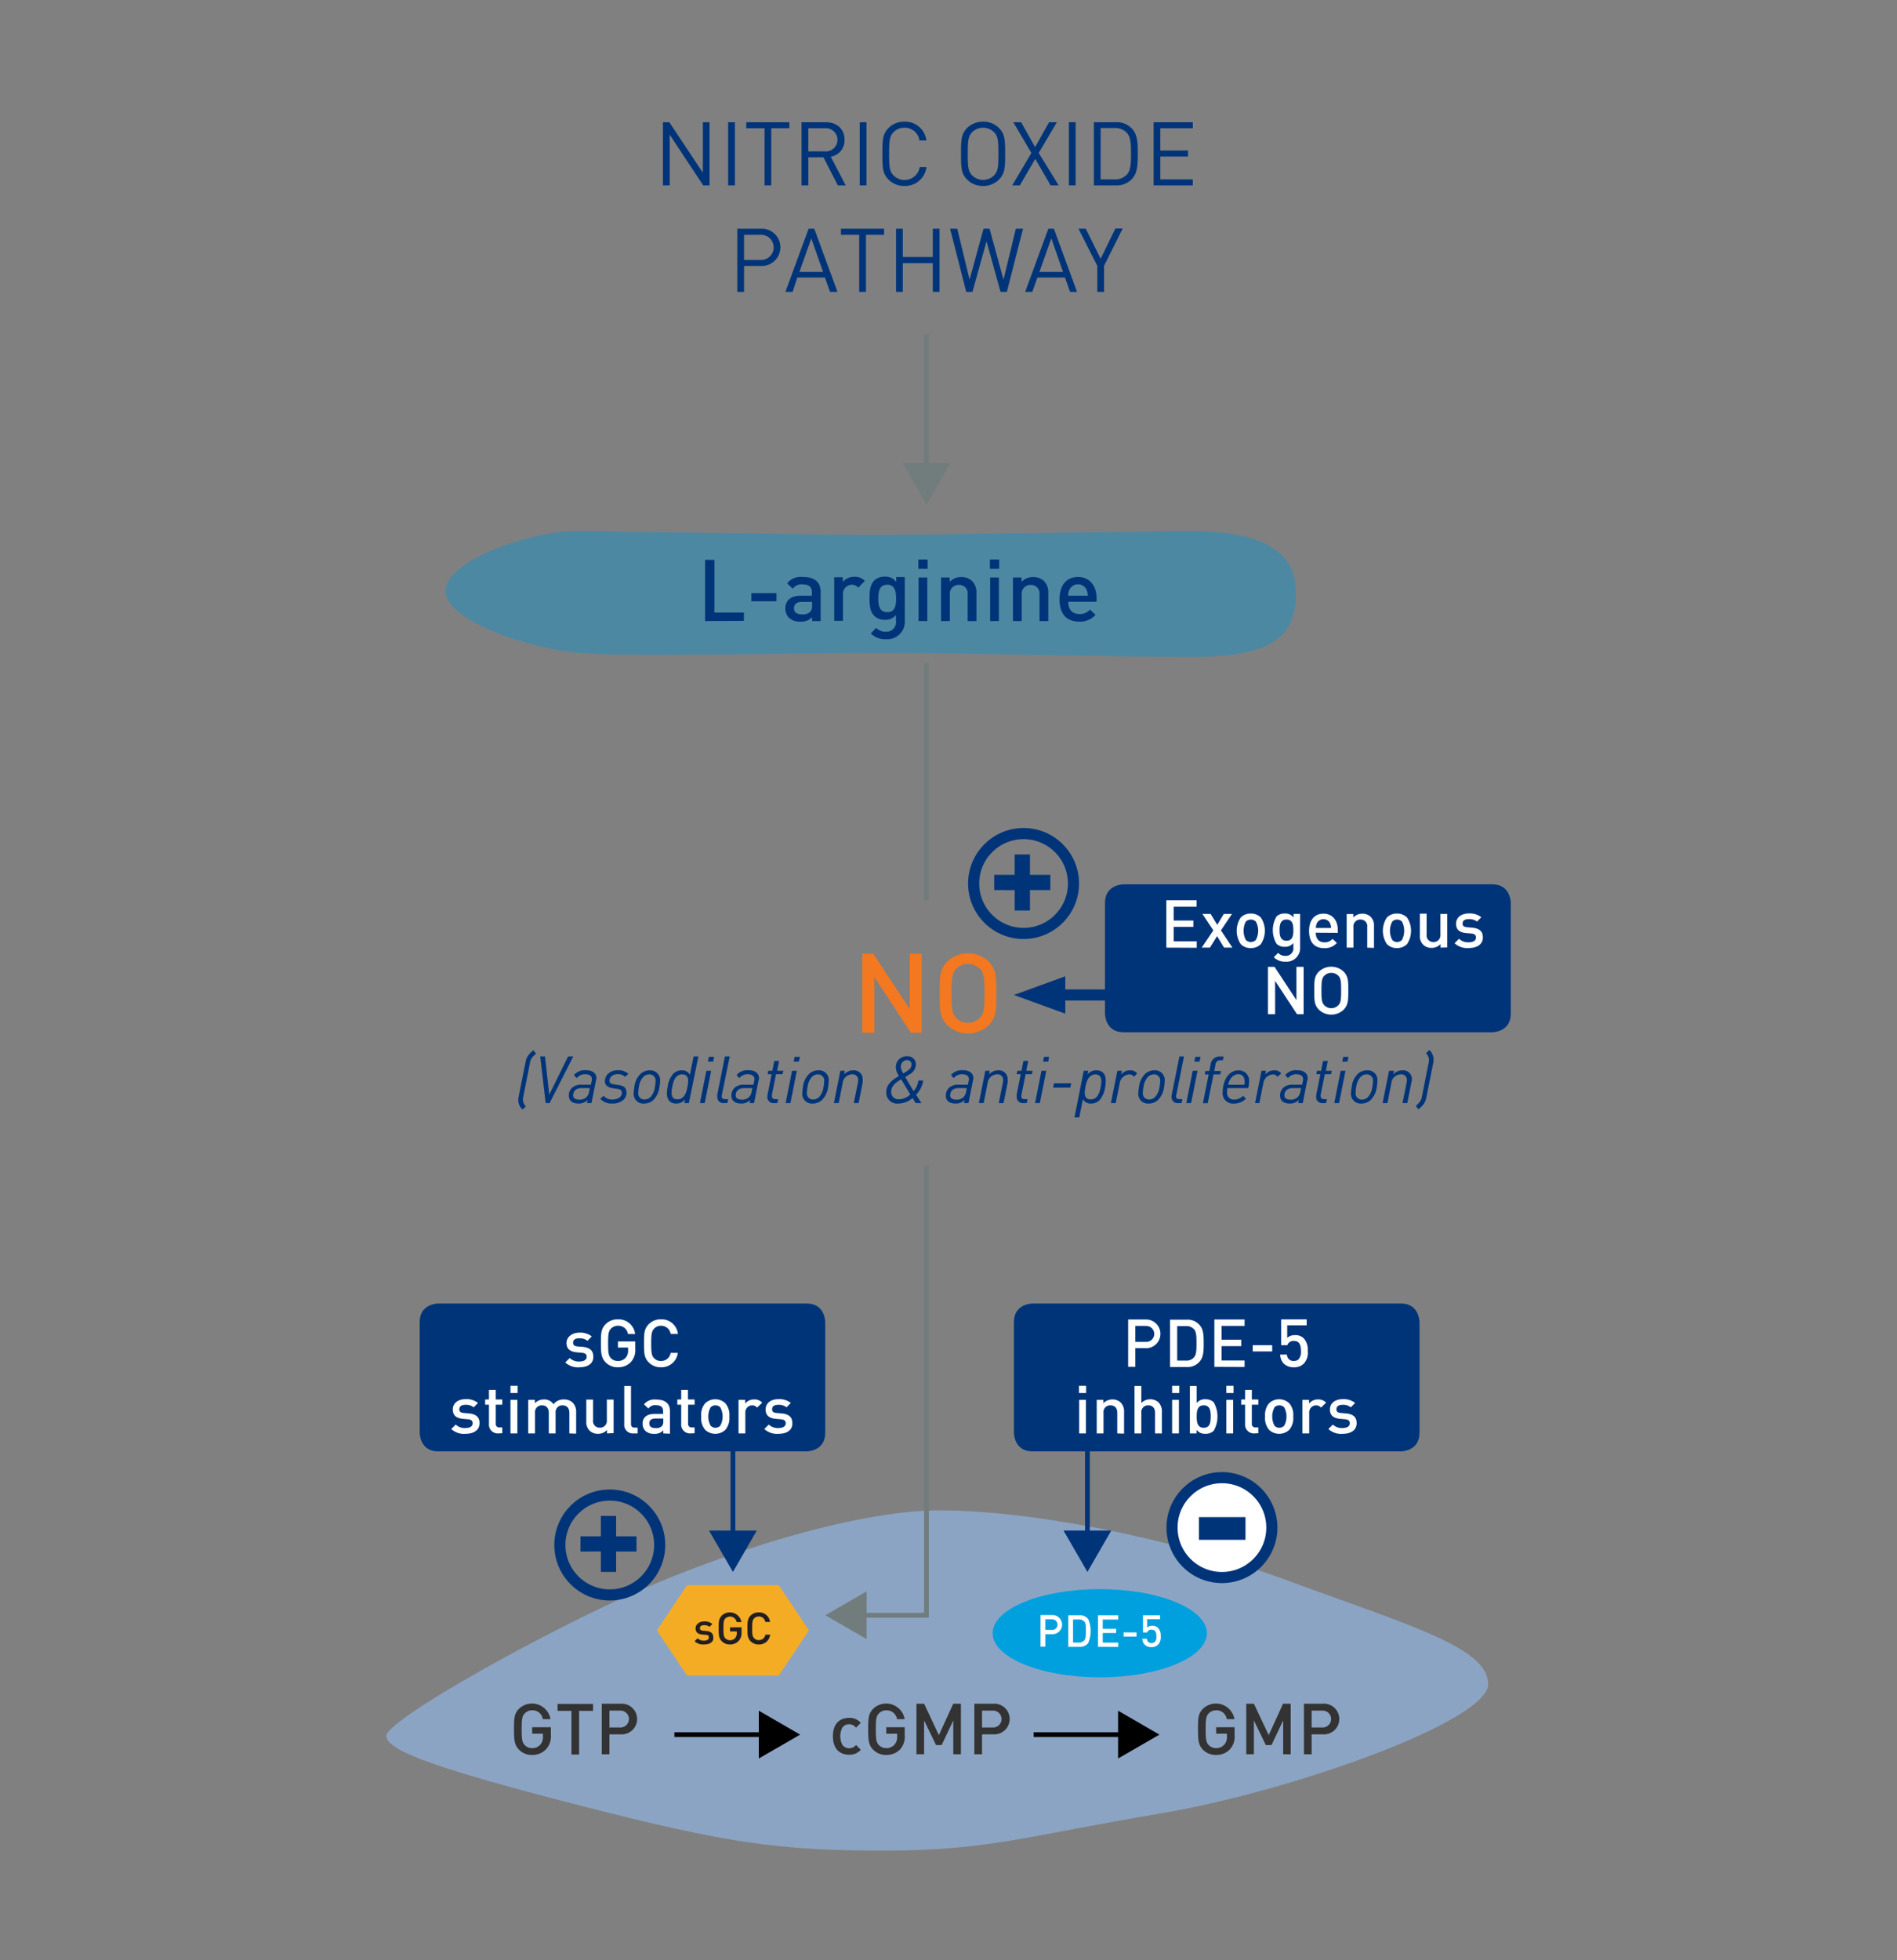 <svg xmlns="http://www.w3.org/2000/svg" viewBox="0 0 396 409"><rect x="0" y="0" width="396" height="409" fill="#808080" stroke="none"/><defs><style>.cls-1{fill:#8ca4c3;}.cls-2,.cls-8{fill:#003479;}.cls-3{opacity:0.4;}.cls-4{fill:#0094d8;}.cls-5{fill:#f37820;}.cls-13,.cls-15,.cls-16,.cls-6{fill:none;}.cls-15,.cls-6,.cls-8{stroke:#003479;}.cls-6{stroke-width:2.32px;}.cls-7{fill:#fff;}.cls-8{stroke-miterlimit:10;stroke-width:0.85px;}.cls-9{fill:#f5ac25;}.cls-10{fill:#231f20;}.cls-11{fill:#00a0df;}.cls-12{fill:#333;}.cls-13{stroke:#717c7d;}.cls-14{fill:#717c7d;}.cls-16{stroke:#000;}</style></defs><g id="Layer_3" data-name="Layer 3"><path class="cls-1" d="M196.29,315.17c18.19,0,47.46,5.4,72.55,14.66s41.81,13.89,41.81,21.61-41,22.38-68.58,27-35.59,7.72-57.52,7.72-32.8-1.54-62.91-9.26-41-11.58-41-14.67,28.65-19.29,48.8-28.55,48.63-18.52,66.82-18.52"/><path class="cls-2" d="M146.8,38.69l-7-10.58V38.69h-1.41V25.5h1.33l7,10.54V25.5h1.4V38.69Z"/><path class="cls-2" d="M152,38.69V25.5h1.41V38.69Z"/><path class="cls-2" d="M161,26.76V38.69h-1.4V26.76h-3.82V25.5h9v1.26Z"/><path class="cls-2" d="M174.9,38.69l-3-5.86h-3.17v5.86h-1.41V25.5h5.06c2.3,0,3.91,1.39,3.91,3.66a3.42,3.42,0,0,1-2.87,3.54l3.13,6Zm-2.65-11.93h-3.52v4.83h3.52a2.42,2.42,0,1,0,0-4.83Z"/><path class="cls-2" d="M179.47,38.69V25.5h1.41V38.69Z"/><path class="cls-2" d="M188.81,38.8a4.52,4.52,0,0,1-3.3-1.3c-1.24-1.24-1.31-2.39-1.31-5.41s.07-4.17,1.31-5.41a4.55,4.55,0,0,1,3.3-1.29,4.45,4.45,0,0,1,4.57,3.92h-1.44a3.09,3.09,0,0,0-3.13-2.66,3.13,3.13,0,0,0-2.28.92c-.83.85-.93,1.82-.93,4.52s.1,3.67.93,4.52A3.23,3.23,0,0,0,192,34.87h1.4A4.48,4.48,0,0,1,188.81,38.8Z"/><path class="cls-2" d="M208.5,37.5a4.47,4.47,0,0,1-3.28,1.3,4.52,4.52,0,0,1-3.3-1.3c-1.24-1.24-1.31-2.39-1.31-5.41s.07-4.17,1.31-5.41a4.55,4.55,0,0,1,3.3-1.29,4.51,4.51,0,0,1,3.28,1.29c1.24,1.24,1.33,2.39,1.33,5.41S209.74,36.26,208.5,37.5Zm-1-9.93a3.29,3.29,0,0,0-4.56,0c-.83.85-.92,1.82-.92,4.52s.09,3.67.92,4.52a3.26,3.26,0,0,0,4.56,0c.83-.85.92-1.81.92-4.52S208.33,28.42,207.5,27.57Z"/><path class="cls-2" d="M219.32,38.69l-3.21-5.54-3.22,5.54H211.3l4-6.77-3.78-6.42h1.63l2.93,5.2L219,25.5h1.63l-3.8,6.42L221,38.69Z"/><path class="cls-2" d="M223.13,38.69V25.5h1.41V38.69Z"/><path class="cls-2" d="M236.34,37.3a4.38,4.38,0,0,1-3.47,1.39h-4.52V25.5h4.52a4.35,4.35,0,0,1,3.47,1.39c1.17,1.26,1.17,3.18,1.17,5.2S237.51,36,236.34,37.3Zm-1.11-9.58a3.32,3.32,0,0,0-2.6-1h-2.87V37.43h2.87a3.33,3.33,0,0,0,2.6-1c.85-.9.87-2.53.87-4.37S236.08,28.63,235.23,27.72Z"/><path class="cls-2" d="M240.82,38.69V25.5H249v1.26h-6.78v4.65H248v1.26h-5.78v4.76H249v1.26Z"/><path class="cls-2" d="M158.82,55.49h-3.5v5.42h-1.41V47.72h4.91a3.89,3.89,0,1,1,0,7.77ZM158.71,49h-3.39v5.25h3.39a2.63,2.63,0,1,0,0-5.25Z"/><path class="cls-2" d="M173.27,60.91l-1.06-3h-5.76l-1,3h-1.5l4.85-13.19h1.18l4.84,13.19Zm-3.91-11.17-2.48,7h4.93Z"/><path class="cls-2" d="M180.77,49V60.91h-1.41V49h-3.81V47.72h9V49Z"/><path class="cls-2" d="M194.72,60.91v-6h-6.26v6h-1.41V47.72h1.41v5.91h6.26V47.72h1.41V60.91Z"/><path class="cls-2" d="M210.18,60.91h-1.31l-2.93-10.55L203,60.91H201.7l-3.37-13.19h1.5l2.57,10.64,2.91-10.64h1.26l2.91,10.64,2.58-10.64h1.5Z"/><path class="cls-2" d="M223.37,60.91l-1.05-3h-5.76l-1.06,3H214l4.85-13.19H220l4.83,13.19Zm-3.91-11.17-2.48,7h4.93Z"/><path class="cls-2" d="M230.47,55.47v5.44h-1.41V55.47l-3.93-7.75h1.52L229.76,54l3.08-6.32h1.52Z"/><g class="cls-3"><path class="cls-4" d="M270.55,123.31c0,8.36-3.08,13.77-21.61,13.77s-41.67-.78-64.83-.78-51.76.78-62.56,0S93,129.6,93,123.31s17.76-12.48,27-12.48,50.21.78,62.56.78,55.52-.78,66.32-.78,21.61,2.32,21.61,12.48"/></g><path class="cls-5" d="M190.15,215.49l-7.62-11.59v11.59H180V199h2.29l7.62,11.57V199h2.5v16.48Z"/><path class="cls-5" d="M206.33,214a6.27,6.27,0,0,1-8.52,0c-1.62-1.62-1.66-3.26-1.66-6.71s0-5.09,1.66-6.71a6.27,6.27,0,0,1,8.52,0c1.62,1.62,1.67,3.26,1.67,6.71S208,212.34,206.33,214Zm-1.8-11.85a3.46,3.46,0,0,0-4.91,0c-.81.88-1,1.88-1,5.14s.16,4.24,1,5.12a3.42,3.42,0,0,0,4.91,0c.83-.86,1-1.85,1-5.12S205.36,203,204.53,202.11Z"/><path class="cls-2" d="M111.05,220.73a2.22,2.22,0,0,0-.41,1l-1.38,7a3.88,3.88,0,0,0-.1.77,2.05,2.05,0,0,0,.62,1.38l-.71.64a2.79,2.79,0,0,1-.88-1.89,4.88,4.88,0,0,1,.12-1l1.4-7a3.44,3.44,0,0,1,.51-1.33,6.13,6.13,0,0,1,1.13-1.15l.55.73A4.78,4.78,0,0,0,111.05,220.73Z"/><path class="cls-2" d="M114.73,230.18h-.82l-1.14-9.74h1l.88,8,3.94-8h1.08Z"/><path class="cls-2" d="M124.38,225.64l-.91,4.54h-.94l.15-.67a2.5,2.5,0,0,1-1.93.76c-1.07,0-2-.44-2-1.65a2.17,2.17,0,0,1,.6-1.57,2.7,2.7,0,0,1,2-.71h2l.15-.71a2.05,2.05,0,0,0,.06-.46c0-.65-.52-1-1.36-1a2.2,2.2,0,0,0-1.82.8l-.56-.65a3,3,0,0,1,2.43-1c1,0,2.26.31,2.26,1.76C124.44,225.24,124.4,225.49,124.38,225.64Zm-3,1.41c-1,0-1.73.53-1.73,1.52,0,.57.39.89,1.34.89a2,2,0,0,0,1.44-.53,2,2,0,0,0,.54-1.1l.15-.78Z"/><path class="cls-2" d="M130.49,224.7a2.13,2.13,0,0,0-1.57-.55c-1.14,0-1.69.71-1.69,1.37,0,.45.34.67,1,.76l.9.13c1.2.17,1.65.65,1.65,1.65a2,2,0,0,1-.67,1.47,3.42,3.42,0,0,1-2.32.74,3.12,3.12,0,0,1-2.49-1l.71-.61a2.23,2.23,0,0,0,1.87.77c1.32,0,1.94-.74,1.94-1.36s-.37-.77-.95-.85l-.91-.14c-1.41-.2-1.69-.9-1.69-1.46a2.24,2.24,0,0,1,.63-1.53,2.9,2.9,0,0,1,2.14-.76,2.94,2.94,0,0,1,2.13.76Z"/><path class="cls-2" d="M137.66,226.82a4.64,4.64,0,0,1-1.27,2.72,2.77,2.77,0,0,1-1.92.73,2,2,0,0,1-2.18-2.22,8.2,8.2,0,0,1,.14-1.23,4.44,4.44,0,0,1,1.27-2.73,2.81,2.81,0,0,1,1.92-.74,2.05,2.05,0,0,1,2.18,2.22A8.49,8.49,0,0,1,137.66,226.82Zm-2.12-2.63a1.8,1.8,0,0,0-1.25.52,3.85,3.85,0,0,0-.92,2.11,6.75,6.75,0,0,0-.13,1.16,1.26,1.26,0,0,0,1.3,1.45,1.8,1.8,0,0,0,1.26-.52,3.78,3.78,0,0,0,.91-2.09,6.29,6.29,0,0,0,.14-1.18A1.27,1.27,0,0,0,135.54,224.19Z"/><path class="cls-2" d="M143.8,230.18h-.94l.16-.8a2.25,2.25,0,0,1-1.88.89c-1.45,0-1.92-1-1.92-2.12a6.56,6.56,0,0,1,.15-1.35,5.14,5.14,0,0,1,1.16-2.73,2.36,2.36,0,0,1,1.81-.72,1.74,1.74,0,0,1,1.67.94l.78-3.85h1Zm-1.36-6c-1.36,0-1.84,1.21-2.1,2.6a7,7,0,0,0-.15,1.22c0,.74.26,1.4,1.2,1.4,1.37,0,1.86-1.22,2.12-2.62a6.05,6.05,0,0,0,.15-1.21C143.66,224.85,143.39,224.2,142.44,224.2Z"/><path class="cls-2" d="M147.11,230.18h-1l1.34-6.74h1Zm1.76-8.66h-1.08l.19-1h1.1Z"/><path class="cls-2" d="M150.72,228.35a1.88,1.88,0,0,0-.05.45c0,.34.16.56.73.56H152l-.17.82h-.71a1.24,1.24,0,0,1-1.38-1.28,2.5,2.5,0,0,1,0-.55l1.59-7.91h1Z"/><path class="cls-2" d="M158.31,225.64l-.9,4.54h-.94l.15-.67a2.5,2.5,0,0,1-1.93.76c-1.07,0-2-.44-2-1.65a2.17,2.17,0,0,1,.6-1.57,2.7,2.7,0,0,1,2-.71h2l.15-.71a2.05,2.05,0,0,0,.06-.46c0-.65-.53-1-1.36-1a2.19,2.19,0,0,0-1.82.8l-.56-.65a3,3,0,0,1,2.43-1c1,0,2.26.31,2.26,1.76A3.51,3.51,0,0,1,158.31,225.64Zm-3,1.41c-1,0-1.73.53-1.73,1.52,0,.57.39.89,1.34.89a2,2,0,0,0,1.44-.53,2,2,0,0,0,.54-1.1l.15-.78Z"/><path class="cls-2" d="M163.33,224.16H162l-.85,4.19a1.85,1.85,0,0,0,0,.44c0,.35.17.57.75.57h.55l-.18.82h-.68a1.25,1.25,0,0,1-1.4-1.28,4.15,4.15,0,0,1,.05-.55l.84-4.19h-.84l.14-.72h.85l.41-2.06h1l-.41,2.06h1.32Z"/><path class="cls-2" d="M165,230.18h-1l1.34-6.74h1Zm1.76-8.66h-1.08l.19-1H167Z"/><path class="cls-2" d="M172.86,226.82a4.57,4.57,0,0,1-1.28,2.72,2.73,2.73,0,0,1-1.91.73,2,2,0,0,1-2.18-2.22,7.08,7.08,0,0,1,.14-1.23,4.44,4.44,0,0,1,1.27-2.73,2.81,2.81,0,0,1,1.92-.74,2,2,0,0,1,2.17,2.22A8.59,8.59,0,0,1,172.86,226.82Zm-2.13-2.63a1.77,1.77,0,0,0-1.24.52,3.85,3.85,0,0,0-.92,2.11,6.75,6.75,0,0,0-.13,1.16,1.26,1.26,0,0,0,1.3,1.45,1.8,1.8,0,0,0,1.26-.52,3.85,3.85,0,0,0,.91-2.09,6.29,6.29,0,0,0,.14-1.18A1.27,1.27,0,0,0,170.73,224.19Z"/><path class="cls-2" d="M180.08,225.93l-.85,4.25h-1l.84-4.16a3.79,3.79,0,0,0,.07-.63,1.11,1.11,0,0,0-1.24-1.2,2,2,0,0,0-2,1.86l-.82,4.13h-1l1.34-6.74h.93l-.13.75a2.48,2.48,0,0,1,2-.84,1.79,1.79,0,0,1,1.86,1.91A4.07,4.07,0,0,1,180.08,225.93Z"/><path class="cls-2" d="M191.24,228.42l1.1,1.76h-1.19l-.66-1.06a4.44,4.44,0,0,1-2.93,1.15A2.28,2.28,0,0,1,185,228c0-1.68,1.08-2.53,2.66-3.49a3.2,3.2,0,0,1-.65-1.79,2.23,2.23,0,0,1,2.37-2.31,1.69,1.69,0,0,1,1.81,1.78,2.46,2.46,0,0,1-1.45,2.06l-.78.5,1.75,2.94a4,4,0,0,0,1-2.22h1A5.21,5.21,0,0,1,191.24,228.42Zm-3.12-3.22c-1.28.8-2.08,1.44-2.08,2.66a1.48,1.48,0,0,0,1.58,1.53,3.57,3.57,0,0,0,2.4-1Zm1.25-4a1.35,1.35,0,0,0-1.32,1.47,2.64,2.64,0,0,0,.52,1.32l.55-.34c.64-.4,1.15-.78,1.15-1.51A.86.86,0,0,0,189.37,221.21Z"/><path class="cls-2" d="M203.08,225.64l-.91,4.54h-.94l.15-.67a2.5,2.5,0,0,1-1.93.76c-1.07,0-2-.44-2-1.65a2.17,2.17,0,0,1,.6-1.57,2.7,2.7,0,0,1,2-.71h2l.15-.71a2.05,2.05,0,0,0,.06-.46c0-.65-.52-1-1.36-1a2.2,2.2,0,0,0-1.82.8l-.56-.65a3,3,0,0,1,2.44-1c1,0,2.25.31,2.25,1.76C203.14,225.24,203.1,225.49,203.08,225.64Zm-3,1.41c-1,0-1.73.53-1.73,1.52,0,.57.39.89,1.34.89a2,2,0,0,0,1.44-.53,2,2,0,0,0,.54-1.1l.15-.78Z"/><path class="cls-2" d="M210.34,225.93l-.85,4.25h-1l.84-4.16a3.79,3.79,0,0,0,.07-.63,1.11,1.11,0,0,0-1.24-1.2,2,2,0,0,0-2,1.86l-.82,4.13h-1l1.34-6.74h.93l-.13.75a2.48,2.48,0,0,1,2-.84,1.79,1.79,0,0,1,1.86,1.91A4.07,4.07,0,0,1,210.34,225.93Z"/><path class="cls-2" d="M215.41,224.16H214.1l-.85,4.19a1.85,1.85,0,0,0-.05.44c0,.35.17.57.75.57h.55l-.18.82h-.69a1.25,1.25,0,0,1-1.39-1.28,4.15,4.15,0,0,1,0-.55l.84-4.19h-.84l.14-.72h.85l.41-2.06h1l-.41,2.06h1.32Z"/><path class="cls-2" d="M217.07,230.18h-1l1.34-6.74h1Zm1.76-8.66h-1.08l.19-1H219Z"/><path class="cls-2" d="M223.43,226.94h-3.59l.18-.89h3.59Z"/><path class="cls-2" d="M230.71,226.8a5.26,5.26,0,0,1-1.16,2.75,2.39,2.39,0,0,1-1.81.72,1.73,1.73,0,0,1-1.67-.93l-.78,3.84h-1l1.94-9.74h.95l-.17.79a2.23,2.23,0,0,1,1.88-.88c1.45,0,1.93,1,1.93,2.11A6.65,6.65,0,0,1,230.71,226.8Zm-2-2.6c-1.37,0-1.86,1.21-2.12,2.6a7,7,0,0,0-.15,1.22c0,.74.27,1.4,1.22,1.4,1.37,0,1.85-1.22,2.11-2.62a6.88,6.88,0,0,0,.15-1.21C229.89,224.85,229.63,224.2,228.68,224.2Z"/><path class="cls-2" d="M236.73,224.68a1.16,1.16,0,0,0-1-.48,2.14,2.14,0,0,0-2,1.85l-.82,4.13h-1l1.34-6.74h.95l-.17.82a2.29,2.29,0,0,1,1.89-.91,1.82,1.82,0,0,1,1.47.63Z"/><path class="cls-2" d="M243,226.82a4.57,4.57,0,0,1-1.28,2.72,2.73,2.73,0,0,1-1.91.73,2,2,0,0,1-2.18-2.22,7.08,7.08,0,0,1,.14-1.23,4.44,4.44,0,0,1,1.27-2.73,2.79,2.79,0,0,1,1.92-.74,2,2,0,0,1,2.17,2.22A8.59,8.59,0,0,1,243,226.82Zm-2.13-2.63a1.77,1.77,0,0,0-1.24.52,3.85,3.85,0,0,0-.92,2.11,7,7,0,0,0-.14,1.16,1.27,1.27,0,0,0,1.3,1.45,1.78,1.78,0,0,0,1.26-.52,3.85,3.85,0,0,0,.92-2.09,6.29,6.29,0,0,0,.14-1.18A1.27,1.27,0,0,0,240.84,224.19Z"/><path class="cls-2" d="M245.58,228.35a1.51,1.51,0,0,0-.06.45c0,.34.16.56.74.56h.56l-.16.82h-.72a1.24,1.24,0,0,1-1.38-1.28,2.51,2.51,0,0,1,.06-.55l1.59-7.91h.95Z"/><path class="cls-2" d="M248.64,230.18h-1l1.34-6.74h1Zm1.77-8.66h-1.09l.2-1h1.09Z"/><path class="cls-2" d="M255.28,221.23h-.5a1,1,0,0,0-1.06,1l-.25,1.25h1.4l-.15.72h-1.4l-1.21,6h-1l1.2-6h-.81l.14-.72h.81l.26-1.3a1.89,1.89,0,0,1,2-1.73h.72Z"/><path class="cls-2" d="M260.58,227.05h-4.35a5.7,5.7,0,0,0-.08.85,1.37,1.37,0,0,0,1.45,1.55,2.61,2.61,0,0,0,1.9-.8l.58.63a3.54,3.54,0,0,1-2.55,1,2.14,2.14,0,0,1-2.3-2.33c0-2,.93-4.59,3.33-4.59a2.12,2.12,0,0,1,2.19,2.32A8.27,8.27,0,0,1,260.58,227.05Zm-2.06-2.89c-1,0-1.77.69-2.15,2.19h3.39a3.51,3.51,0,0,0,.06-.68C259.82,224.61,259.22,224.16,258.52,224.16Z"/><path class="cls-2" d="M266.67,224.68a1.15,1.15,0,0,0-1-.48,2.13,2.13,0,0,0-1.95,1.85l-.83,4.13H262l1.34-6.74h.94l-.16.82a2.29,2.29,0,0,1,1.89-.91,1.8,1.8,0,0,1,1.46.63Z"/><path class="cls-2" d="M272.85,225.64l-.9,4.54H271l.15-.67a2.5,2.5,0,0,1-1.93.76c-1.07,0-2-.44-2-1.65a2.17,2.17,0,0,1,.6-1.57,2.7,2.7,0,0,1,2-.71h2l.15-.71a2.05,2.05,0,0,0,.06-.46c0-.65-.53-1-1.36-1a2.19,2.19,0,0,0-1.82.8l-.56-.65a3,3,0,0,1,2.43-1c1,0,2.26.31,2.26,1.76A3.51,3.51,0,0,1,272.85,225.64Zm-3,1.41c-1,0-1.73.53-1.73,1.52,0,.57.39.89,1.34.89a2,2,0,0,0,1.44-.53,2,2,0,0,0,.54-1.1l.15-.78Z"/><path class="cls-2" d="M277.87,224.16h-1.31l-.85,4.19a1.85,1.85,0,0,0,0,.44c0,.35.17.57.75.57H277l-.18.82h-.68a1.25,1.25,0,0,1-1.4-1.28,4.15,4.15,0,0,1,.05-.55l.84-4.19h-.84l.14-.72h.85l.41-2.06h1l-.41,2.06H278Z"/><path class="cls-2" d="M279.53,230.18h-1l1.34-6.74h1Zm1.76-8.66h-1.08l.19-1h1.1Z"/><path class="cls-2" d="M287.4,226.82a4.57,4.57,0,0,1-1.28,2.72,2.73,2.73,0,0,1-1.91.73,2,2,0,0,1-2.18-2.22,7.08,7.08,0,0,1,.14-1.23,4.44,4.44,0,0,1,1.27-2.73,2.81,2.81,0,0,1,1.92-.74,2,2,0,0,1,2.17,2.22A8.59,8.59,0,0,1,287.4,226.82Zm-2.13-2.63a1.77,1.77,0,0,0-1.24.52,3.85,3.85,0,0,0-.92,2.11A6.75,6.75,0,0,0,283,228a1.26,1.26,0,0,0,1.3,1.45,1.8,1.8,0,0,0,1.26-.52,3.85,3.85,0,0,0,.91-2.09,6.29,6.29,0,0,0,.14-1.18A1.27,1.27,0,0,0,285.27,224.19Z"/><path class="cls-2" d="M294.62,225.93l-.85,4.25h-1l.84-4.16a3.79,3.79,0,0,0,.07-.63,1.11,1.11,0,0,0-1.24-1.2,2,2,0,0,0-2,1.86l-.82,4.13h-1l1.34-6.74H291l-.13.75a2.48,2.48,0,0,1,2-.84,1.79,1.79,0,0,1,1.86,1.91A4.07,4.07,0,0,1,294.62,225.93Z"/><path class="cls-2" d="M299.15,222l-1.4,7a3.51,3.51,0,0,1-.52,1.33,5.9,5.9,0,0,1-1.14,1.15l-.54-.72a5,5,0,0,0,.84-.85,2.32,2.32,0,0,0,.42-1l1.39-7a4.07,4.07,0,0,0,.1-.77,2.06,2.06,0,0,0-.63-1.38l.72-.65a2.77,2.77,0,0,1,.87,1.89A4.56,4.56,0,0,1,299.15,222Z"/><circle class="cls-6" cx="213.67" cy="184.36" r="10.42"/><path class="cls-2" d="M207.55,185.73v-3.18h4.26v-4.26H215v4.26h4.26v3.18H215V190h-3.18v-4.26Z"/><circle class="cls-6" cx="127.29" cy="322.39" r="10.42"/><path class="cls-2" d="M121.17,323.76v-3.18h4.26v-4.26h3.18v4.26h4.26v3.18h-4.26V328h-3.18v-4.26Z"/><path class="cls-7" d="M255.08,329.18a10.42,10.42,0,1,0-10.41-10.42,10.42,10.42,0,0,0,10.41,10.42"/><circle class="cls-6" cx="255.08" cy="318.76" r="10.42"/><path class="cls-8" d="M250.71,317h8.86v3.89h-8.86Z"/><polygon class="cls-9" points="162.57 330.78 143.42 330.78 137.13 340.2 143.42 349.63 162.57 349.63 168.87 340.2 162.57 330.78"/><path class="cls-10" d="M147,343.15a2.6,2.6,0,0,1-2-.67l.62-.63a1.83,1.83,0,0,0,1.35.5c.59,0,1-.21,1-.65s-.18-.51-.63-.56l-.75-.06c-.89-.09-1.39-.48-1.39-1.3s.79-1.44,1.77-1.44a2.55,2.55,0,0,1,1.74.53l-.59.6a1.78,1.78,0,0,0-1.16-.34c-.57,0-.85.24-.85.6s.18.49.65.54l.66.06c1,.08,1.48.51,1.48,1.33C149,342.64,148.16,343.15,147,343.15Z"/><path class="cls-10" d="M154.2,342.4a2.4,2.4,0,0,1-1.81.75,2.3,2.3,0,0,1-1.71-.67c-.64-.64-.66-1.3-.66-2.68s0-2,.66-2.69a2.46,2.46,0,0,1,4.1,1.37h-1a1.41,1.41,0,0,0-2.38-.74c-.32.35-.38.75-.38,2.06s.06,1.7.38,2.05a1.34,1.34,0,0,0,1,.41,1.38,1.38,0,0,0,1.08-.47,1.49,1.49,0,0,0,.32-1v-.37h-1.4v-.85h2.4v1A2.44,2.44,0,0,1,154.2,342.4Z"/><path class="cls-10" d="M158.4,343.15a2.31,2.31,0,0,1-1.71-.67c-.64-.64-.66-1.3-.66-2.68s0-2,.66-2.69a2.34,2.34,0,0,1,1.71-.66,2.27,2.27,0,0,1,2.35,2h-1a1.32,1.32,0,0,0-1.33-1.14,1.28,1.28,0,0,0-1,.41c-.34.35-.4.75-.4,2.06s.06,1.7.4,2.05a1.28,1.28,0,0,0,1,.41,1.34,1.34,0,0,0,1.35-1.14h1A2.28,2.28,0,0,1,158.4,343.15Z"/><path class="cls-11" d="M229.58,350c12.35,0,22.36-4.12,22.36-9.2s-10-9.2-22.36-9.2-22.36,4.12-22.36,9.2,10,9.2,22.36,9.2"/><path class="cls-7" d="M219.71,341h-1.5v2.6h-1v-6.59h2.5a2,2,0,1,1,0,4Zm-.05-3.09h-1.45v2.2h1.45a1.1,1.1,0,1,0,0-2.2Z"/><path class="cls-7" d="M227.22,342.81a2.2,2.2,0,0,1-1.87.83H223v-6.59h2.31a2.2,2.2,0,0,1,1.87.83,6.33,6.33,0,0,1,0,4.93Zm-.85-4.42a1.41,1.41,0,0,0-1.13-.45H224v4.81h1.2a1.41,1.41,0,0,0,1.13-.45c.32-.36.35-1,.35-1.95S226.69,338.75,226.37,338.39Z"/><path class="cls-7" d="M229.2,343.64v-6.59h4.22v.9H230.2v1.92H233v.89H230.2v2h3.22v.9Z"/><path class="cls-7" d="M234.55,341.51v-.88h2.7v.88Z"/><path class="cls-7" d="M241.75,343.19a1.87,1.87,0,0,1-1.39.52,1.94,1.94,0,0,1-1.4-.51,1.81,1.81,0,0,1-.5-1.26h.94c.08.58.37.92,1,.92a1,1,0,0,0,.69-.26,1.6,1.6,0,0,0,.31-1.16c0-.79-.2-1.38-1-1.38a.88.88,0,0,0-.93.59h-.87v-3.6h3.56v.84h-2.7v1.74a1.51,1.51,0,0,1,1.09-.38,1.59,1.59,0,0,1,1.18.43,2.33,2.33,0,0,1,.58,1.76A2.24,2.24,0,0,1,241.75,343.19Z"/><path class="cls-2" d="M215.52,272s-3.86,0-3.86,3.86V299s0,3.86,3.86,3.86h76.94s3.86,0,3.86-3.86V275.86s0-3.86-3.86-3.86Z"/><path class="cls-7" d="M239.25,281.31H237v3.9h-1.5v-9.88h3.74a3,3,0,1,1,0,6Zm-.08-4.64H237V280h2.16a1.66,1.66,0,1,0,0-3.31Z"/><path class="cls-7" d="M250.52,284a3.28,3.28,0,0,1-2.8,1.25h-3.48v-9.88h3.48a3.3,3.3,0,0,1,2.8,1.25c.72.89.75,2.11.75,3.69S251.24,283.08,250.52,284Zm-1.28-6.62a2.09,2.09,0,0,0-1.69-.68h-1.81v7.22h1.81a2.06,2.06,0,0,0,1.69-.68c.49-.54.53-1.46.53-2.93S249.73,277.88,249.24,277.34Z"/><path class="cls-7" d="M253.5,285.21v-9.88h6.31v1.34H255v2.89h4.11v1.34H255v3h4.81v1.34Z"/><path class="cls-7" d="M261.51,282V280.7h4.06V282Z"/><path class="cls-7" d="M272.18,284.53a2.84,2.84,0,0,1-2.08.78,3,3,0,0,1-2.11-.76,2.78,2.78,0,0,1-.75-1.89h1.41A1.35,1.35,0,0,0,270.1,284a1.41,1.41,0,0,0,1-.38,2.39,2.39,0,0,0,.48-1.74c0-1.18-.31-2.07-1.45-2.07a1.33,1.33,0,0,0-1.4.89h-1.29v-5.4h5.33v1.26h-4.06v2.61a2.31,2.31,0,0,1,1.64-.57,2.44,2.44,0,0,1,1.78.64,3.49,3.49,0,0,1,.86,2.64A3.34,3.34,0,0,1,272.18,284.53Z"/><path class="cls-7" d="M225.23,290.68v-1.5h1.5v1.5Zm.05,8.43v-7h1.41v7Z"/><path class="cls-7" d="M233.23,299.11v-4.29c0-1.1-.62-1.57-1.41-1.57a1.4,1.4,0,0,0-1.46,1.57v4.29h-1.42v-7h1.39v.7a2.56,2.56,0,0,1,1.88-.79,2.45,2.45,0,0,1,1.73.64,2.61,2.61,0,0,1,.71,2v4.5Z"/><path class="cls-7" d="M241.12,299.11v-4.29c0-1.1-.62-1.57-1.41-1.57a1.4,1.4,0,0,0-1.46,1.57v4.29h-1.42v-9.89h1.42v3.55a2.61,2.61,0,0,1,3.58-.15,2.61,2.61,0,0,1,.71,2v4.5Z"/><path class="cls-7" d="M244.68,290.68v-1.5h1.5v1.5Zm0,8.43v-7h1.42v7Z"/><path class="cls-7" d="M253.36,298.56a2.43,2.43,0,0,1-1.72.63,2.2,2.2,0,0,1-1.86-.83v.75h-1.39v-9.89h1.42v3.55a2.16,2.16,0,0,1,1.84-.79,2.4,2.4,0,0,1,1.71.63,6,6,0,0,1,0,5.95Zm-2.08-5.31c-1.29,0-1.47,1.08-1.47,2.33s.18,2.35,1.47,2.35,1.46-1.1,1.46-2.35S252.56,293.25,251.28,293.25Z"/><path class="cls-7" d="M256,290.68v-1.5h1.5v1.5Zm0,8.43v-7h1.42v7Z"/><path class="cls-7" d="M261.84,299.11a1.84,1.84,0,0,1-1.93-2v-4h-.81v-1.08h.81v-2h1.41v2h1.36v1.08h-1.36v3.93a.72.72,0,0,0,.78.82h.58v1.21Z"/><path class="cls-7" d="M269.13,298.36a3.08,3.08,0,0,1-4.21,0,3.76,3.76,0,0,1-.83-2.78,3.71,3.71,0,0,1,.83-2.76,3.06,3.06,0,0,1,4.21,0,3.67,3.67,0,0,1,.83,2.76A3.72,3.72,0,0,1,269.13,298.36Zm-1.07-4.71a1.45,1.45,0,0,0-1-.4,1.43,1.43,0,0,0-1,.4,4.12,4.12,0,0,0,0,3.86,1.44,1.44,0,0,0,1,.42,1.47,1.47,0,0,0,1-.42,4,4,0,0,0,0-3.86Z"/><path class="cls-7" d="M275.76,293.72a1.31,1.31,0,0,0-1.06-.47,1.45,1.45,0,0,0-1.4,1.58v4.28h-1.42v-7h1.39v.76a2.33,2.33,0,0,1,1.87-.85,2.18,2.18,0,0,1,1.69.67Z"/><path class="cls-7" d="M280.3,299.19a3.92,3.92,0,0,1-3-1l.93-.93a2.75,2.75,0,0,0,2,.73c.87,0,1.54-.3,1.54-1,0-.49-.26-.76-.94-.83l-1.13-.1c-1.33-.13-2.08-.71-2.08-1.94,0-1.39,1.18-2.16,2.65-2.16a3.83,3.83,0,0,1,2.61.79l-.89.91a2.62,2.62,0,0,0-1.73-.52c-.86,0-1.28.36-1.28.91s.28.73,1,.8l1,.08c1.46.13,2.22.77,2.22,2C283.23,298.43,282,299.19,280.3,299.19Z"/><path class="cls-2" d="M91.47,272s-3.86,0-3.86,3.86V299s0,3.86,3.86,3.86h76.94s3.86,0,3.86-3.86V275.86s0-3.86-3.86-3.86Z"/><path class="cls-7" d="M121,285.3a3.87,3.87,0,0,1-3-1l.93-.93a2.71,2.71,0,0,0,2,.74c.87,0,1.54-.31,1.54-1,0-.49-.27-.77-1-.83l-1.12-.1c-1.34-.13-2.09-.71-2.09-1.95s1.18-2.15,2.66-2.15a3.84,3.84,0,0,1,2.61.79l-.89.91a2.65,2.65,0,0,0-1.74-.52c-.86,0-1.27.36-1.27.9s.27.74,1,.81l1,.08c1.46.13,2.22.77,2.22,2C123.93,284.53,122.68,285.3,121,285.3Z"/><path class="cls-7" d="M131.74,284.17A3.6,3.6,0,0,1,129,285.3a3.46,3.46,0,0,1-2.56-1c-.95-1-1-2-1-4s0-3,1-4a3.5,3.5,0,0,1,2.56-1,3.46,3.46,0,0,1,3.58,3.06h-1.5a2,2,0,0,0-2.08-1.72,2,2,0,0,0-1.47.61c-.49.53-.59,1.12-.59,3.08s.1,2.56.59,3.08A2,2,0,0,0,129,284a2.09,2.09,0,0,0,1.62-.7,2.2,2.2,0,0,0,.49-1.56v-.55H129v-1.28h3.61v1.51A3.72,3.72,0,0,1,131.74,284.17Z"/><path class="cls-7" d="M138,285.3a3.45,3.45,0,0,1-2.56-1c-1-1-1-2-1-4s0-3,1-4a3.49,3.49,0,0,1,2.56-1,3.42,3.42,0,0,1,3.52,3.05H140a2,2,0,0,0-2-1.71,1.93,1.93,0,0,0-1.46.61c-.5.53-.6,1.12-.6,3.08s.1,2.56.6,3.08A1.93,1.93,0,0,0,138,284a2,2,0,0,0,2-1.7h1.5A3.42,3.42,0,0,1,138,285.3Z"/><path class="cls-7" d="M97.2,299.19a3.92,3.92,0,0,1-3-1l.93-.93a2.75,2.75,0,0,0,2,.73c.87,0,1.54-.3,1.54-1,0-.49-.26-.76-.94-.83l-1.13-.1c-1.33-.13-2.08-.71-2.08-1.94,0-1.39,1.18-2.16,2.65-2.16a3.83,3.83,0,0,1,2.61.79l-.89.91a2.6,2.6,0,0,0-1.73-.52c-.86,0-1.28.36-1.28.91s.28.73,1,.8l1,.08c1.46.13,2.22.77,2.22,2C100.13,298.43,98.88,299.19,97.2,299.19Z"/><path class="cls-7" d="M104,299.11a1.84,1.84,0,0,1-1.93-2v-4h-.8v-1.08h.8v-2h1.42v2h1.36v1.08h-1.36v3.93a.72.72,0,0,0,.78.82h.58v1.21Z"/><path class="cls-7" d="M106.56,290.68v-1.5h1.5v1.5Zm0,8.43v-7H108v7Z"/><path class="cls-7" d="M118.85,299.11v-4.29c0-1.1-.62-1.57-1.41-1.57a1.39,1.39,0,0,0-1.46,1.5v4.36h-1.42v-4.29c0-1.1-.62-1.57-1.41-1.57a1.4,1.4,0,0,0-1.46,1.57v4.29h-1.42v-7h1.39v.7a2.57,2.57,0,0,1,1.88-.79,2.27,2.27,0,0,1,2,1,2.66,2.66,0,0,1,2.2-1,2.56,2.56,0,0,1,1.78.64,2.64,2.64,0,0,1,.75,2v4.5Z"/><path class="cls-7" d="M126.71,299.11v-.71a2.52,2.52,0,0,1-1.88.79,2.43,2.43,0,0,1-1.73-.64,2.55,2.55,0,0,1-.71-2v-4.5h1.41v4.29a1.37,1.37,0,0,0,1.42,1.57,1.41,1.41,0,0,0,1.46-1.57v-4.29h1.41v7Z"/><path class="cls-7" d="M132.23,299.11a1.79,1.79,0,0,1-1.92-1.95v-7.94h1.41v7.86c0,.54.2.82.76.82h.63v1.21Z"/><path class="cls-7" d="M138.46,299.11v-.64a2.34,2.34,0,0,1-1.88.72,2.51,2.51,0,0,1-1.89-.64,2.16,2.16,0,0,1-.55-1.51c0-1.18.82-2,2.44-2h1.85v-.5c0-.9-.43-1.32-1.54-1.32a1.7,1.7,0,0,0-1.54.7l-.92-.88a2.83,2.83,0,0,1,2.51-1c1.95,0,2.91.84,2.91,2.42v4.71Zm0-3.11h-1.62c-.87,0-1.3.36-1.3,1s.41,1,1.34,1a1.69,1.69,0,0,0,1.27-.4,1.33,1.33,0,0,0,.31-1Z"/><path class="cls-7" d="M144.13,299.11a1.84,1.84,0,0,1-1.93-2v-4h-.81v-1.08h.81v-2h1.41v2H145v1.08h-1.36v3.93a.72.72,0,0,0,.78.82H145v1.21Z"/><path class="cls-7" d="M151.42,298.36a3.08,3.08,0,0,1-4.21,0,3.72,3.72,0,0,1-.83-2.78,3.67,3.67,0,0,1,.83-2.76,3.06,3.06,0,0,1,4.21,0,3.71,3.71,0,0,1,.83,2.76A3.76,3.76,0,0,1,151.42,298.36Zm-1.07-4.71a1.45,1.45,0,0,0-1-.4,1.41,1.41,0,0,0-1,.4,4,4,0,0,0,0,3.86,1.42,1.42,0,0,0,1,.42,1.47,1.47,0,0,0,1-.42,4,4,0,0,0,0-3.86Z"/><path class="cls-7" d="M158.05,293.72a1.31,1.31,0,0,0-1.06-.47,1.45,1.45,0,0,0-1.4,1.58v4.28h-1.42v-7h1.39v.76a2.33,2.33,0,0,1,1.87-.85,2.16,2.16,0,0,1,1.68.67Z"/><path class="cls-7" d="M162.55,299.19a3.9,3.9,0,0,1-3-1l.93-.93a2.74,2.74,0,0,0,2,.73c.87,0,1.54-.3,1.54-1,0-.49-.27-.76-1-.83l-1.12-.1c-1.33-.13-2.08-.71-2.08-1.94,0-1.39,1.18-2.16,2.65-2.16a3.83,3.83,0,0,1,2.61.79l-.89.91a2.63,2.63,0,0,0-1.74-.52c-.86,0-1.27.36-1.27.91s.27.73,1,.8l1,.08c1.45.13,2.22.77,2.22,2C165.48,298.43,164.23,299.19,162.55,299.19Z"/><path class="cls-12" d="M114,365a3.88,3.88,0,0,1-2.91,1.2,3.68,3.68,0,0,1-2.72-1.07c-1-1-1.07-2.09-1.07-4.29s0-3.26,1.07-4.3a3.91,3.91,0,0,1,6.54,2.19h-1.6a2.15,2.15,0,0,0-2.22-1.84,2.12,2.12,0,0,0-1.57.66c-.52.56-.62,1.2-.62,3.29s.1,2.72.62,3.28a2.12,2.12,0,0,0,1.57.66,2.25,2.25,0,0,0,1.74-.76,2.39,2.39,0,0,0,.51-1.66v-.59h-2.25v-1.36H115V362A4,4,0,0,1,114,365Z"/><path class="cls-12" d="M120.89,357v9.11h-1.6V357h-2.9v-1.44h7.41V357Z"/><path class="cls-12" d="M129.62,361.9h-2.4v4.16h-1.6V355.51h4a3.2,3.2,0,1,1,0,6.39Zm-.09-4.95h-2.31v3.52h2.31a1.76,1.76,0,1,0,0-3.52Z"/><path class="cls-12" d="M256.77,365a3.84,3.84,0,0,1-2.9,1.2,3.71,3.71,0,0,1-2.73-1.07c-1-1-1.06-2.09-1.06-4.29s0-3.26,1.06-4.3a3.92,3.92,0,0,1,6.55,2.19h-1.6a2.15,2.15,0,0,0-2.22-1.84,2.1,2.1,0,0,0-1.57.66c-.52.56-.62,1.2-.62,3.29s.1,2.72.62,3.28a2.1,2.1,0,0,0,1.57.66,2.21,2.21,0,0,0,1.73-.76,2.35,2.35,0,0,0,.52-1.66v-.59h-2.25v-1.36h3.85V362A3.94,3.94,0,0,1,256.77,365Z"/><path class="cls-12" d="M267.86,366.06V359l-2.43,5.14h-1.19L261.75,359v7.05h-1.6V355.51h1.6l3.09,6.56,3-6.56h1.6v10.55Z"/><path class="cls-12" d="M276.2,361.9h-2.4v4.16h-1.6V355.51h4a3.2,3.2,0,1,1,0,6.39Zm-.09-4.95H273.8v3.52h2.31a1.76,1.76,0,1,0,0-3.52Z"/><path class="cls-12" d="M177.22,366.15c-1.69,0-3.35-1-3.35-3.85s1.66-3.84,3.35-3.84a3.07,3.07,0,0,1,2.47,1.05l-1,1a1.73,1.73,0,0,0-1.43-.71,1.7,1.7,0,0,0-1.4.66,4,4,0,0,0,0,3.66,1.8,1.8,0,0,0,2.83,0l1,1A3.08,3.08,0,0,1,177.22,366.15Z"/><path class="cls-12" d="M187.93,365a3.87,3.87,0,0,1-2.91,1.2,3.68,3.68,0,0,1-2.72-1.07c-1-1-1.07-2.09-1.07-4.29s.05-3.26,1.07-4.3a3.92,3.92,0,0,1,6.55,2.19h-1.6a2.17,2.17,0,0,0-2.23-1.84,2.12,2.12,0,0,0-1.57.66c-.52.56-.62,1.2-.62,3.29s.1,2.72.62,3.28a2.12,2.12,0,0,0,1.57.66,2.25,2.25,0,0,0,1.74-.76,2.4,2.4,0,0,0,.52-1.66v-.59H185v-1.36h3.86V362A4,4,0,0,1,187.93,365Z"/><path class="cls-12" d="M199,366.06V359l-2.43,5.14H195.4L192.91,359v7.05h-1.6V355.51h1.6l3.08,6.56,3-6.56h1.6v10.55Z"/><path class="cls-12" d="M207.35,361.9H205v4.16h-1.61V355.51h4a3.2,3.2,0,1,1,0,6.39Zm-.08-4.95H205v3.52h2.31a1.76,1.76,0,1,0,0-3.52Z"/><path class="cls-2" d="M234.53,184.53s-3.86,0-3.86,3.86v23.15s0,3.86,3.86,3.86h77s3.85,0,3.85-3.86V188.39s0-3.86-3.85-3.86Z"/><path class="cls-7" d="M243.47,197.74v-9.89h6.32v1.35H245v2.89h4.11v1.33H245v3h4.82v1.35Z"/><path class="cls-7" d="M255.53,197.74l-1.47-2.4-1.49,2.4h-1.71l2.42-3.6L251,190.7h1.71l1.39,2.29,1.37-2.29h1.71l-2.31,3.44,2.4,3.6Z"/><path class="cls-7" d="M263.22,197a2.84,2.84,0,0,1-2.11.83A2.79,2.79,0,0,1,259,197a5,5,0,0,1,0-5.54,2.79,2.79,0,0,1,2.09-.83,2.84,2.84,0,0,1,2.11.83,5,5,0,0,1,0,5.54Zm-1.07-4.71a1.54,1.54,0,0,0-2.07,0,4.12,4.12,0,0,0,0,3.86,1.49,1.49,0,0,0,2.07,0,4,4,0,0,0,0-3.86Z"/><path class="cls-7" d="M268.39,200.67a3.23,3.23,0,0,1-2.48-.93l.9-.9a2,2,0,0,0,1.53.62,1.58,1.58,0,0,0,1.65-1.79v-.9a2.18,2.18,0,0,1-1.82.8,2.32,2.32,0,0,1-1.68-.62,5.57,5.57,0,0,1,0-5.72,2.34,2.34,0,0,1,1.69-.61,2.16,2.16,0,0,1,1.85.83v-.75h1.37v7A2.82,2.82,0,0,1,268.39,200.67Zm.17-8.79c-1.28,0-1.45,1.1-1.45,2.21s.17,2.21,1.45,2.21,1.43-1.1,1.43-2.21S269.84,191.88,268.56,191.88Z"/><path class="cls-7" d="M274.67,194.63c0,1.22.63,2,1.79,2a2.11,2.11,0,0,0,1.71-.72l.9.85a3.3,3.3,0,0,1-2.64,1.09c-1.76,0-3.16-.93-3.16-3.61,0-2.29,1.18-3.59,3-3.59s3,1.36,3,3.41v.6Zm3-1.94a1.54,1.54,0,0,0-2.79,0,2.07,2.07,0,0,0-.18.95h3.17A2.35,2.35,0,0,0,277.64,192.69Z"/><path class="cls-7" d="M285.41,197.74v-4.29a1.37,1.37,0,0,0-1.42-1.57,1.41,1.41,0,0,0-1.46,1.57v4.29h-1.41v-7h1.39v.71a2.49,2.49,0,0,1,1.87-.79,2.43,2.43,0,0,1,1.74.64,2.56,2.56,0,0,1,.7,2v4.5Z"/><path class="cls-7" d="M293.72,197a2.88,2.88,0,0,1-2.12.83,2.82,2.82,0,0,1-2.09-.83,5,5,0,0,1,0-5.54,2.82,2.82,0,0,1,2.09-.83,2.88,2.88,0,0,1,2.12.83,5,5,0,0,1,0,5.54Zm-1.07-4.71a1.47,1.47,0,0,0-1-.4,1.4,1.4,0,0,0-1,.4,4,4,0,0,0,0,3.86,1.38,1.38,0,0,0,1,.42,1.45,1.45,0,0,0,1-.42,4.12,4.12,0,0,0,0-3.86Z"/><path class="cls-7" d="M300.72,197.74V197a2.52,2.52,0,0,1-1.88.79,2.39,2.39,0,0,1-1.73-.64,2.54,2.54,0,0,1-.71-2v-4.5h1.41V195a1.37,1.37,0,0,0,1.42,1.57,1.41,1.41,0,0,0,1.46-1.57V190.7h1.42v7Z"/><path class="cls-7" d="M306.64,197.82a3.86,3.86,0,0,1-3-1l.93-.93a2.75,2.75,0,0,0,2,.74c.87,0,1.54-.31,1.54-1,0-.48-.27-.76-.95-.83l-1.12-.1c-1.34-.12-2.09-.71-2.09-1.94,0-1.39,1.19-2.15,2.66-2.15a3.83,3.83,0,0,1,2.61.79l-.89.9a2.7,2.7,0,0,0-1.74-.51c-.86,0-1.27.36-1.27.9s.27.74,1,.8l1,.09c1.46.12,2.23.76,2.23,2C309.57,197.06,308.32,197.82,306.64,197.82Z"/><path class="cls-7" d="M270.75,211.63l-4.57-6.95v6.95h-1.5v-9.88h1.38l4.57,6.94v-6.94h1.5v9.88Z"/><path class="cls-7" d="M280.46,210.72a3.76,3.76,0,0,1-5.11,0c-1-1-1-2-1-4s0-3.06,1-4a3.76,3.76,0,0,1,5.11,0c1,1,1,2,1,4S281.43,209.74,280.46,210.72Zm-1.08-7.11a2.08,2.08,0,0,0-2.94,0c-.49.52-.59,1.12-.59,3.08s.1,2.54.59,3.07a2.05,2.05,0,0,0,2.94,0c.5-.52.58-1.11.58-3.07S279.88,204.12,279.38,203.61Z"/><line class="cls-6" x1="237" y1="207.62" x2="218.13" y2="207.62"/><polygon class="cls-2" points="211.66 207.62 222.38 211.52 222.38 203.72 211.66 207.62"/><line class="cls-13" x1="193.4" y1="138.41" x2="193.4" y2="187.85"/><path class="cls-2" d="M147.19,129.6V116.82h1.94v11h6.16v1.74Z"/><path class="cls-2" d="M156.85,125.47v-1.7h5.24v1.7Z"/><path class="cls-2" d="M169.52,129.6v-.82a3,3,0,0,1-2.42.93,3.2,3.2,0,0,1-2.44-.83,2.76,2.76,0,0,1-.72-1.95c0-1.53,1.06-2.62,3.16-2.62h2.39v-.65c0-1.17-.56-1.71-2-1.71a2.2,2.2,0,0,0-2,.9l-1.18-1.13a3.65,3.65,0,0,1,3.25-1.33c2.51,0,3.75,1.08,3.75,3.13v6.08Zm0-4h-2.1c-1.12,0-1.67.47-1.67,1.31s.52,1.29,1.72,1.29a2.17,2.17,0,0,0,1.65-.52,1.74,1.74,0,0,0,.4-1.34Z"/><path class="cls-2" d="M179.15,122.63a1.7,1.7,0,0,0-1.37-.61,1.88,1.88,0,0,0-1.81,2v5.53h-1.83v-9.1h1.79v1a3,3,0,0,1,2.43-1.1,2.81,2.81,0,0,1,2.17.86Z"/><path class="cls-2" d="M185,133.39a4.23,4.23,0,0,1-3.22-1.2L182.9,131a2.57,2.57,0,0,0,2,.81,2,2,0,0,0,2.13-2.32v-1.16a2.79,2.79,0,0,1-2.35,1,3,3,0,0,1-2.17-.81c-.88-.88-1-2.16-1-3.7s.15-2.82,1-3.7a3,3,0,0,1,2.19-.79,2.78,2.78,0,0,1,2.39,1.08v-1h1.78v9.05A3.65,3.65,0,0,1,185,133.39Zm.21-11.37c-1.65,0-1.86,1.42-1.86,2.86s.21,2.86,1.86,2.86,1.85-1.42,1.85-2.86S186.82,122,185.16,122Z"/><path class="cls-2" d="M191.7,118.7v-1.94h1.94v1.94Zm.05,10.9v-9.1h1.83v9.1Z"/><path class="cls-2" d="M202,129.6v-5.55a1.77,1.77,0,0,0-1.83-2,1.82,1.82,0,0,0-1.89,2v5.55h-1.83v-9.1h1.8v.91a3.26,3.26,0,0,1,2.42-1,3.17,3.17,0,0,1,2.25.83,3.32,3.32,0,0,1,.91,2.56v5.82Z"/><path class="cls-2" d="M206.64,118.7v-1.94h1.94v1.94Zm.05,10.9v-9.1h1.83v9.1Z"/><path class="cls-2" d="M217,129.6v-5.55a1.77,1.77,0,0,0-1.83-2,1.82,1.82,0,0,0-1.89,2v5.55h-1.83v-9.1h1.8v.91a3.26,3.26,0,0,1,2.42-1,3.17,3.17,0,0,1,2.25.83,3.32,3.32,0,0,1,.91,2.56v5.82Z"/><path class="cls-2" d="M223,125.58c0,1.58.81,2.55,2.31,2.55a2.72,2.72,0,0,0,2.21-.93l1.17,1.09a4.24,4.24,0,0,1-3.41,1.42c-2.28,0-4.1-1.2-4.1-4.67,0-3,1.53-4.65,3.86-4.65s3.87,1.76,3.87,4.42v.77Zm3.84-2.51a2,2,0,0,0-3.61,0,2.7,2.7,0,0,0-.23,1.24h4.09A3,3,0,0,0,226.82,123.07Z"/><polyline class="cls-13" points="193.4 243.25 193.4 337.05 179.45 337.05"/><polygon class="cls-14" points="180.91 332.06 172.27 337.05 180.91 342.03 180.91 332.06"/><line class="cls-13" x1="193.4" y1="69.75" x2="193.4" y2="98.1"/><polygon class="cls-14" points="188.41 96.65 193.4 105.28 198.38 96.65 188.41 96.65"/><line class="cls-15" x1="153" y1="301.76" x2="153" y2="320.84"/><polygon class="cls-2" points="148.01 319.38 153 328.01 157.98 319.38 148.01 319.38"/><line class="cls-15" x1="227" y1="301.76" x2="227" y2="320.84"/><polygon class="cls-2" points="222.01 319.38 227 328.01 231.98 319.38 222.01 319.38"/><line class="cls-16" x1="140.78" y1="361.96" x2="159.86" y2="361.96"/><polygon points="158.4 366.94 167.03 361.96 158.4 356.97 158.4 366.94"/><line class="cls-16" x1="215.78" y1="361.96" x2="234.86" y2="361.96"/><polygon points="233.4 366.94 242.03 361.96 233.4 356.97 233.4 366.94"/></g></svg>